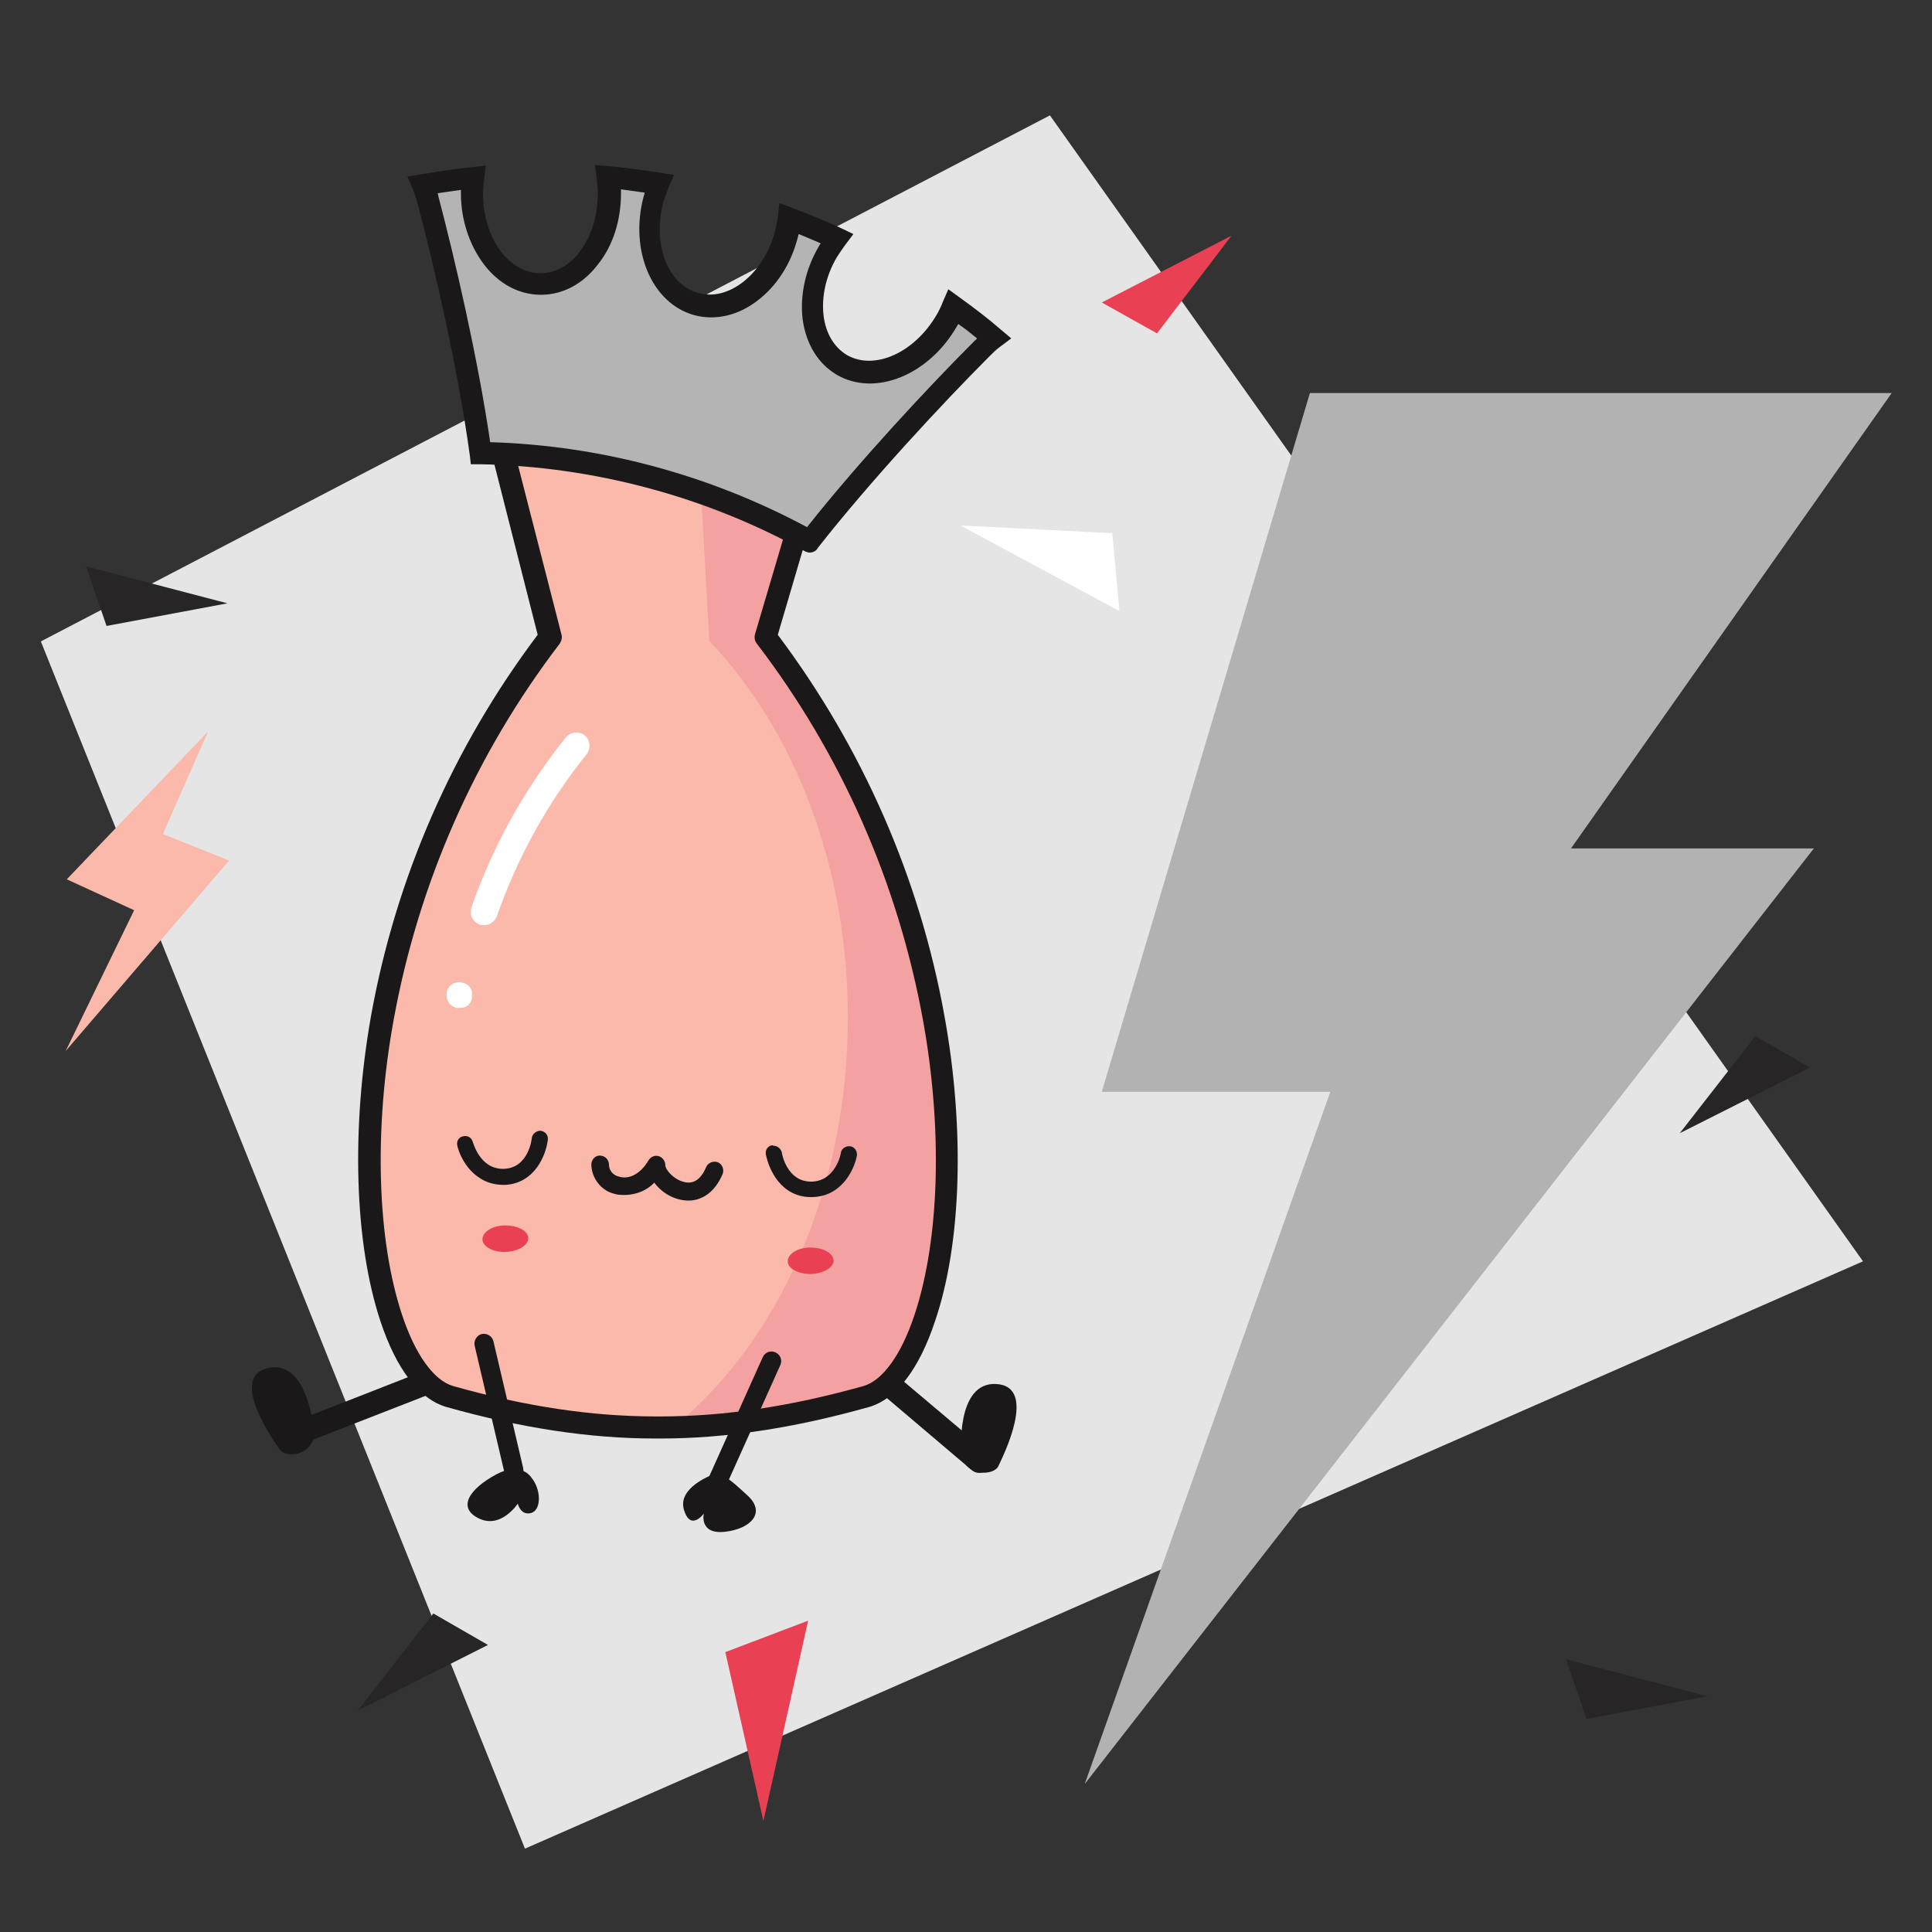 <?xml version="1.0" encoding="utf-8"?>
<!-- Generator: Adobe Illustrator 24.3.0, SVG Export Plug-In . SVG Version: 6.00 Build 0)  -->
<svg version="1.1" id="Layer_1" xmlns="http://www.w3.org/2000/svg" xmlns:xlink="http://www.w3.org/1999/xlink" x="0px" y="0px"
	 viewBox="0 0 350 350" style="enable-background:new 0 0 350 350;" xml:space="preserve">
<rect x="0" y="0" width="350" height="350" fill="#333333" stroke="none"/>
<style type="text/css">
	.st0{fill:#E5E5E5;}
	.st1{fill:#B2B2B2;}
	.st2{fill-rule:evenodd;clip-rule:evenodd;fill:#1A1818;}
	.st3{fill:#1A1818;}
	.st4{fill:#FAB9AA;}
	.st5{fill:#FFFFFF;}
	.st6{fill:#F3A1A1;}
	.st7{fill:#F7F8F9;}
	.st8{fill:#E0CCE3;}
	.st9{fill-rule:evenodd;clip-rule:evenodd;fill:#E94153;}
	.st10{fill:none;}
	.st11{fill-rule:evenodd;clip-rule:evenodd;fill:#B4B4B4;}
	.st12{fill:#272525;}
	.st13{fill:#E94153;}
</style>
<path id="Path_988" class="st0" d="M190.2,20.9L7.4,116.2l87.7,218.7l242.4-106.4l0,0L190.2,20.9z"/>
<path id="Path_989" class="st1" d="M237.3,71.2l-37.7,126.6h41.4l-44.5,125.4l132.1-169.5h-44l58.1-82.5H237.3z"/>
<g id="Group_47" transform="translate(0 0)">
	<g id="Group_46">
		<g id="Group_32" transform="translate(0 245.324)">
			<path id="Path_52" class="st2" d="M56.9,14.1c0,0-1-13.2-8.3-11.6s1,13.2,2.1,14.8S56.9,18.4,56.9,14.1z"/>
			<g id="Group_31" transform="translate(6.806)">
				<path id="Path_53" class="st3" d="M46.7,16.8c-1.1,0.3-2.2-0.2-2.6-1.3c-0.4-1.1,0.1-2.3,1.2-2.8L72.9,1.9
					C74,1.5,75.3,2,75.7,3.1c0,0,0,0,0,0c0.4,1.1-0.1,2.3-1.2,2.8L46.8,16.7C46.8,16.7,46.7,16.8,46.7,16.8z"/>
			</g>
		</g>
		<g id="Group_34" transform="translate(150.85 247.329)">
			<path id="Path_54" class="st2" d="M23.3,16.1c0,0-1.1-13.2,6.4-12.7s1.1,13.2,0.3,14.9S24,20.3,23.3,16.1z"/>
			<g id="Group_33">
				<path id="Path_55" class="st3" d="M27.2,19.4c-0.7,0.2-1.4,0.1-2-0.4L8.7,5c-0.9-0.8-1-2.1-0.3-3c0.8-0.9,2.1-1,3-0.3L28,15.7
					c0.9,0.8,1,2.1,0.3,3C28,19,27.6,19.3,27.2,19.4z"/>
			</g>
		</g>
		<g id="Group_39" transform="translate(25.705 0)">
			<path id="Path_56" class="st4" d="M62.4,70.1c0,2.8,14.3,5,31.9,5s31.9-2.2,31.9-5l-13.3,45.3c45.2,59.1,35.9,132.6,18.2,137.6
				c-11.1,3.2-23.7,5.6-37.2,5.6H93c-13.5,0-26.1-2.4-37.2-5.6c-17.7-5-27-78.5,18.2-137.6L62.4,70.1z"/>
			<path id="Path_57" class="st5" d="M62,167.6c-0.3,0-0.6,0-0.8-0.1c-1.3-0.5-1.9-1.8-1.5-3.1c3.9-11.2,9.7-21.6,17.1-30.8
				c0.8-1,2.3-1.2,3.4-0.4c1,0.8,1.2,2.3,0.4,3.4c0,0,0,0,0,0c-7.1,8.8-12.6,18.8-16.3,29.4C63.9,167,63,167.6,62,167.6z"/>
			<path id="Path_58" class="st5" d="M57.6,182.6c-0.2,0-0.3,0-0.5,0c-0.2,0-0.3-0.1-0.4-0.1c-0.1-0.1-0.3-0.1-0.4-0.2
				c-0.1-0.1-0.3-0.2-0.4-0.3c-0.5-0.5-0.7-1.1-0.7-1.7c0-0.2,0-0.3,0-0.5c0-0.2,0.1-0.3,0.1-0.4c0.1-0.1,0.1-0.3,0.2-0.4
				c0.1-0.1,0.2-0.3,0.3-0.4c0.1-0.1,0.2-0.2,0.4-0.3c0.1-0.1,0.3-0.2,0.4-0.2c0.1-0.1,0.3-0.1,0.4-0.1c0.3-0.1,0.6-0.1,0.9,0
				c0.2,0,0.3,0.1,0.5,0.1c0.1,0.1,0.3,0.1,0.4,0.2c0.1,0.1,0.3,0.2,0.4,0.3c0.1,0.1,0.2,0.2,0.3,0.4c0.1,0.1,0.2,0.3,0.2,0.4
				c0.1,0.1,0.1,0.3,0.1,0.4c0,0.2,0,0.3,0,0.5c0,0.2,0,0.3,0,0.5c0,0.2-0.1,0.3-0.1,0.4c-0.1,0.1-0.1,0.3-0.2,0.4
				c-0.1,0.1-0.2,0.3-0.3,0.4C58.8,182.4,58.2,182.6,57.6,182.6z"/>
			<g id="Group_38" transform="translate(76.098 9.346)">
				<g id="Group_37">
					<g id="Group_35" transform="translate(39.844)">
						<path id="Path_59" class="st6" d="M10.2,61.2c0.1-0.1,0.1-0.3,0.1-0.4L10.2,61.2z"/>
					</g>
					<g id="Group_36" transform="translate(0 0.582)">
						<path id="Path_60" class="st6" d="M36.8,105.4L50,60.6c-1.2,2.2-11.8,4-25.6,4.5l2.3,41.1c15.3,16,25.1,40.6,25.1,68.2
							c0,31.4-12.7,58.9-31.7,74.3c11.8-0.4,23.5-2.2,34.9-5.6C72.8,238,82,164.5,36.8,105.4z"/>
					</g>
				</g>
			</g>
			<ellipse id="Ellipse_3" class="st7" cx="94.3" cy="70.1" rx="31.9" ry="5"/>
			<path id="Path_61" class="st3" d="M93.9,260.6H93c-11.9,0-24.3-1.9-37.8-5.7c-4.9-1.4-9.1-6.8-12-15.6
				c-4.7-14.2-5.3-34.8-1.7-55.2c4.5-25.1,14.9-48.8,30.2-69.1L60.6,71.3c-0.2-0.4-0.2-0.8-0.2-1.2c0-1,0.8-1.9,1.8-2
				c1-0.1,1.9,0.5,2.2,1.5c1.7,1.3,11.7,3.5,30,3.5s28.3-2.2,30-3.5l0,0c0.3-1,1.2-1.6,2.2-1.4c1,0.1,1.7,1,1.7,2
				c0,0.5-0.1,0.9-0.3,1.3L115.2,115c15.3,20.4,25.7,44,30.2,69.1c3.7,20.4,3.1,41.1-1.7,55.2c-2.9,8.8-7.1,14.2-12,15.6
				C118.2,258.7,105.8,260.6,93.9,260.6z M65.6,74.4l10.4,40.5c0.2,0.6,0,1.2-0.3,1.7c-15.3,20-25.6,43.4-30.1,68.2
				c-3.6,19.8-3,39.7,1.5,53.3c2.4,7.3,5.8,12,9.3,13c13.1,3.7,25.1,5.5,36.7,5.5h0.9c11.5,0,23.5-1.8,36.7-5.5
				c3.5-1,6.9-5.7,9.3-13c4.5-13.6,5.1-33.5,1.5-53.3c-4.5-24.8-14.8-48.2-30.1-68.2c-0.4-0.5-0.5-1.2-0.3-1.8l11.9-40.3
				c-1.9,0.5-3.8,0.9-5.7,1.2c-7.6,1.1-15.2,1.6-22.9,1.5c-7.7,0.1-15.3-0.4-22.9-1.5C69.5,75.3,67.5,74.9,65.6,74.4z"/>
			<path id="Path_62" class="st8" d="M98.2,65.1v9.9c15.8-0.3,28.1-2.4,28.1-5S114,65.4,98.2,65.1z"/>
			<path id="Path_63" class="st3" d="M94.3,77.1c-7.7,0.1-15.3-0.4-22.9-1.5c-7.9-1.2-11.1-2.8-11.1-5.5s3.2-4.3,11.1-5.5
				c7.6-1.1,15.2-1.6,22.9-1.5c7.7-0.1,15.3,0.4,22.9,1.5c7.9,1.2,11.1,2.8,11.1,5.5s-3.2,4.3-11.1,5.5
				C109.6,76.7,102,77.2,94.3,77.1z M65.4,70.1c3.3,1.3,13,3,29,3s25.7-1.7,29-3c-3.3-1.3-13-3-29-3S68.7,68.8,65.4,70.1L65.4,70.1z
				 M124.5,70.8L124.5,70.8z"/>
		</g>
		<g id="Group_40" transform="translate(53.784 238.07)">
			<path id="Path_64" class="st3" d="M39.4,30.1c-0.8,0-1.6-0.5-1.8-1.4l-5.4-23c-0.2-0.9,0.4-1.9,1.3-2.1c0.9-0.2,1.9,0.4,2.1,1.3
				l5.4,23c0.2,0.9-0.4,1.9-1.3,2.1C39.6,30.1,39.5,30.1,39.4,30.1z"/>
		</g>
		<g id="Group_41" transform="translate(110.268 242.29)">
			<path id="Path_65" class="st3" d="M19.9,27.6c-0.3,0-0.5,0-0.8-0.1c-0.9-0.4-1.3-1.4-0.9-2.3c0,0,0,0,0,0l9.7-21.6
				c0.4-0.9,1.4-1.3,2.3-0.9c0,0,0,0,0,0c0.9,0.4,1.3,1.4,0.9,2.3c0,0,0,0,0,0l-9.7,21.6C21.1,27.2,20.5,27.6,19.9,27.6z"/>
		</g>
		<path id="Path_66" class="st2" d="M129,267.2c0,0-6.3,2.3-5.1,6.3s3.6,0.7,3.6,0.7s-0.9,3.8,3.8,3.3c4.6-0.5,7.6-3.4,4.1-6.6
			C131.8,267.6,131.6,267.4,129,267.2z"/>
		<path id="Path_67" class="st2" d="M96.2,267.6c0,0-1.8-2.9-6.3-0.5c-5,2.7-7.1,6.1-3.1,8s7-2.7,7-2.7s0.5,2.2,2.4,1.7
			S98.1,269.8,96.2,267.6z"/>
		<g id="Group_43" transform="translate(82.124 194.949)">
			<g id="Group_42">
				<path id="Path_68" class="st3" d="M30.2,21.5c-0.4,0-0.7-0.1-1.1-0.2c-2.4-0.6-4.1-2.9-4.1-5.4c0.1-0.9,0.8-1.6,1.7-1.5
					c0.9,0.1,1.5,0.8,1.5,1.7c0,1,0.8,1.9,1.8,2.1c1.5,0.5,3.7-0.1,5.4-3c0.4-0.6,1.1-0.9,1.8-0.7c0.7,0.2,1.2,0.9,1.2,1.6
					c0,0.9,1.6,2.7,3.5,3.1c1.7,0.4,3-0.6,3.9-2.7c0.3-0.8,1.3-1.2,2.1-0.9c0,0,0,0,0,0c0.8,0.3,1.2,1.3,0.9,2.1
					c-1.5,3.6-4.3,5.4-7.6,4.7c-1.9-0.4-3.6-1.5-4.8-3.1C34.9,20.9,32.6,21.7,30.2,21.5z"/>
			</g>
		</g>
		<path id="Path_69" class="st9" d="M146.9,230.8c2.3-0.1,4.2-1.2,4.1-2.5s-1.9-2.3-4.2-2.3s-4.1,1.2-4.1,2.5
			S144.6,230.8,146.9,230.8z"/>
		<path id="Path_70" class="st9" d="M91.6,226.8c2.3-0.1,4.1-1.2,4.1-2.5s-1.9-2.3-4.2-2.3s-4.1,1.2-4.1,2.5S89.3,226.9,91.6,226.8z
			"/>
		<g id="Group_44" transform="translate(124.134 192.564)">
			<path id="Path_71" class="st3" d="M16,15c0.7,0,1.3,0.5,1.5,1.2c0,0.2,0.9,5.3,5.3,5.3c0,0,0.1,0,0.1,0c4.3-0.1,5.3-5,5.3-5.2
				c0.1-0.8,0.9-1.3,1.7-1.2c0,0,0,0,0,0c0.8,0.1,1.3,0.9,1.2,1.7c-0.5,2.6-2.8,7.5-8.3,7.5c-5.5,0-7.7-5.1-8.2-7.8
				c-0.1-0.8,0.4-1.5,1.2-1.6c0,0,0,0,0,0C15.9,15,15.9,15,16,15z"/>
		</g>
		<g id="Group_45" transform="translate(49.545 189.046)">
			<path id="Path_72" class="st3" d="M48.2,15.8c0.1,0,0.1,0,0.2,0c0.8,0.1,1.4,0.8,1.3,1.6c0,0,0,0,0,0c-0.3,2.7-2.3,7.9-7.7,8.2
				c-0.1,0-0.2,0-0.2,0c-5.3,0.1-7.9-4.5-8.5-7.1c-0.2-0.8,0.3-1.6,1.1-1.7c0.8-0.2,1.5,0.3,1.7,1c0,0,0,0,0,0
				c0.1,0.2,1.3,5,5.6,4.9c0,0,0.1,0,0.1,0c4.4-0.2,5-5.4,5-5.6C46.9,16.4,47.5,15.9,48.2,15.8z"/>
		</g>
	</g>
</g>
<rect x="89.6" y="2.8" transform="matrix(0.259 -0.966 0.966 0.259 30.323 165.668)" class="st10" width="67" height="120.6"/>
<path id="Path_986_2_" class="st11" d="M146.7,98.1c9.1-11.7,22-25.7,31.3-35c0.7-0.7,1.3-1.3,2.1-1.8c-2.3-2-4.7-3.8-7.2-5.6
	c-0.4,0.9-0.8,1.7-1.3,2.5c-4.5,7.9-13.1,11.4-19,8s-7.1-12.6-2.6-20.5c0.5-0.8,1-1.7,1.6-2.4c-2.8-1.3-5.6-2.5-8.5-3.6
	c-0.1,1-0.3,1.9-0.6,2.9c-2.4,8.8-9.6,14.4-16.3,12.6c-6.6-1.8-10.1-10.3-7.8-19.1c0.3-1,0.6-1.9,1-2.8c-3.1-0.5-6.1-0.9-9.2-1.2
	c0.1,1,0.2,1.9,0.2,2.9c0,9.1-5.6,16.4-12.5,16.4s-12.5-7.4-12.5-16.4c0-0.9,0.1-1.9,0.2-2.8c-3,0.3-6.1,0.7-9.1,1.3
	c0.3,0.9,0.6,1.7,0.9,2.6c3.4,12.7,7.6,31.3,9.6,45.9C108,82.5,128.4,88,146.7,98.1"/>
<path class="st3" d="M146.7,100.1c-0.2,0-0.4,0-0.5-0.1c-0.2,0-0.3-0.1-0.5-0.2c-17.9-9.9-38.2-15.3-58.7-15.7l-1.7,0l-0.2-1.7
	c-2.1-15.3-6.4-34.1-9.5-45.7c-0.2-0.8-0.5-1.6-0.8-2.4L73.8,32l2.4-0.4c3-0.5,6.1-1,9.2-1.3L88,30l-0.3,2.5
	c-0.1,0.8-0.2,1.7-0.2,2.6c0,4,1.2,7.7,3.2,10.4c2,2.6,4.5,4,7.2,4h0c2.7,0,5.3-1.4,7.2-4c2.1-2.8,3.2-6.5,3.2-10.4
	c0-0.9-0.1-1.8-0.2-2.7l-0.3-2.5l2.5,0.2c3.1,0.3,6.2,0.7,9.3,1.2l2.5,0.4l-1,2.3c-0.3,0.8-0.6,1.7-0.9,2.5
	c-2.1,7.7,0.8,15.2,6.4,16.6c2.6,0.7,5.4,0,8-2c2.7-2.1,4.8-5.4,5.8-9.2c0.2-0.9,0.4-1.7,0.5-2.6l0.3-2.5l2.4,0.9
	c2.9,1.1,5.9,2.3,8.7,3.6l2.3,1.1l-1.5,2c-0.5,0.7-1,1.4-1.5,2.2c-2,3.4-2.8,7.2-2.4,10.6c0.4,3.2,1.9,5.7,4.2,7.1
	c5,2.9,12.3-0.4,16.3-7.3c0.4-0.7,0.8-1.5,1.1-2.3l1-2.3L174,54c2.5,1.8,5,3.7,7.3,5.7l1.9,1.6l-2,1.5c-0.7,0.5-1.3,1.1-1.9,1.7
	c-8.4,8.4-21.6,22.6-31.1,34.7C147.9,99.8,147.3,100.1,146.7,100.1z M88.8,80.1c20,0.6,39.7,5.9,57.4,15.4
	c9.5-12,22.2-25.6,30.4-33.8c0.1-0.1,0.3-0.2,0.4-0.4c-1.1-0.9-2.2-1.8-3.4-2.6c-0.1,0.2-0.2,0.3-0.3,0.5
	c-5.1,8.8-14.8,12.7-21.7,8.7c-3.4-2-5.6-5.6-6.2-10.1c-0.5-4.3,0.5-9,2.9-13.1c0.1-0.2,0.2-0.4,0.4-0.6c-1.3-0.6-2.6-1.1-4-1.7
	c-0.1,0.2-0.1,0.5-0.2,0.7c-1.2,4.7-3.8,8.7-7.2,11.3c-3.6,2.8-7.7,3.7-11.5,2.7c-7.7-2.1-11.8-11.7-9.2-21.5
	c0.1-0.2,0.1-0.4,0.2-0.7c-1.4-0.2-2.9-0.4-4.3-0.6c0,0.2,0,0.5,0,0.7c0,4.8-1.4,9.4-4.1,12.8c-2.7,3.6-6.4,5.6-10.4,5.6
	c0,0,0,0,0,0c-4,0-7.7-2-10.4-5.6c-2.6-3.5-4.1-8-4.1-12.8c0-0.2,0-0.4,0-0.6c-1.4,0.2-2.8,0.4-4.2,0.6c0,0.2,0.1,0.3,0.1,0.5
	C82.4,46.9,86.6,65,88.8,80.1z"/>
<g id="Group_829" transform="translate(-41 14929.997)">
	<path id="Path_990" class="st5" d="M215-14834.8l27.5,1.4l1.3,14.1L215-14834.8z"/>
	<path id="Path_991" class="st12" d="M350.3-14622.7l-21.9,4.1l-3.7-10.8L350.3-14622.7z"/>
	<path id="Path_992" class="st13" d="M172.4-14630.7l6.9,30.6l8.1-36.3L172.4-14630.7z"/>
	<path id="Path_993" class="st12" d="M60.3-14816.6l21.9-4.1l-25.6-6.7L60.3-14816.6z"/>
	<path id="Path_994" class="st12" d="M105.8-14620.1l13.7-17.6l9.9,5.7L105.8-14620.1z"/>
	<path id="Path_995" class="st12" d="M345.3-14724.7l23.6-11.9l-9.9-5.7L345.3-14724.7z"/>
	<path id="Path_996" class="st13" d="M264.1-14887.3l-23.5,12.1l10,5.6L264.1-14887.3z"/>
	<path id="Path_997" class="st4" d="M78.7-14797.5l-25.6,26.8l12.2,5.6l-12.4,25.5l29.6-34.5l-12-4.8L78.7-14797.5z"/>
</g>
</svg>

